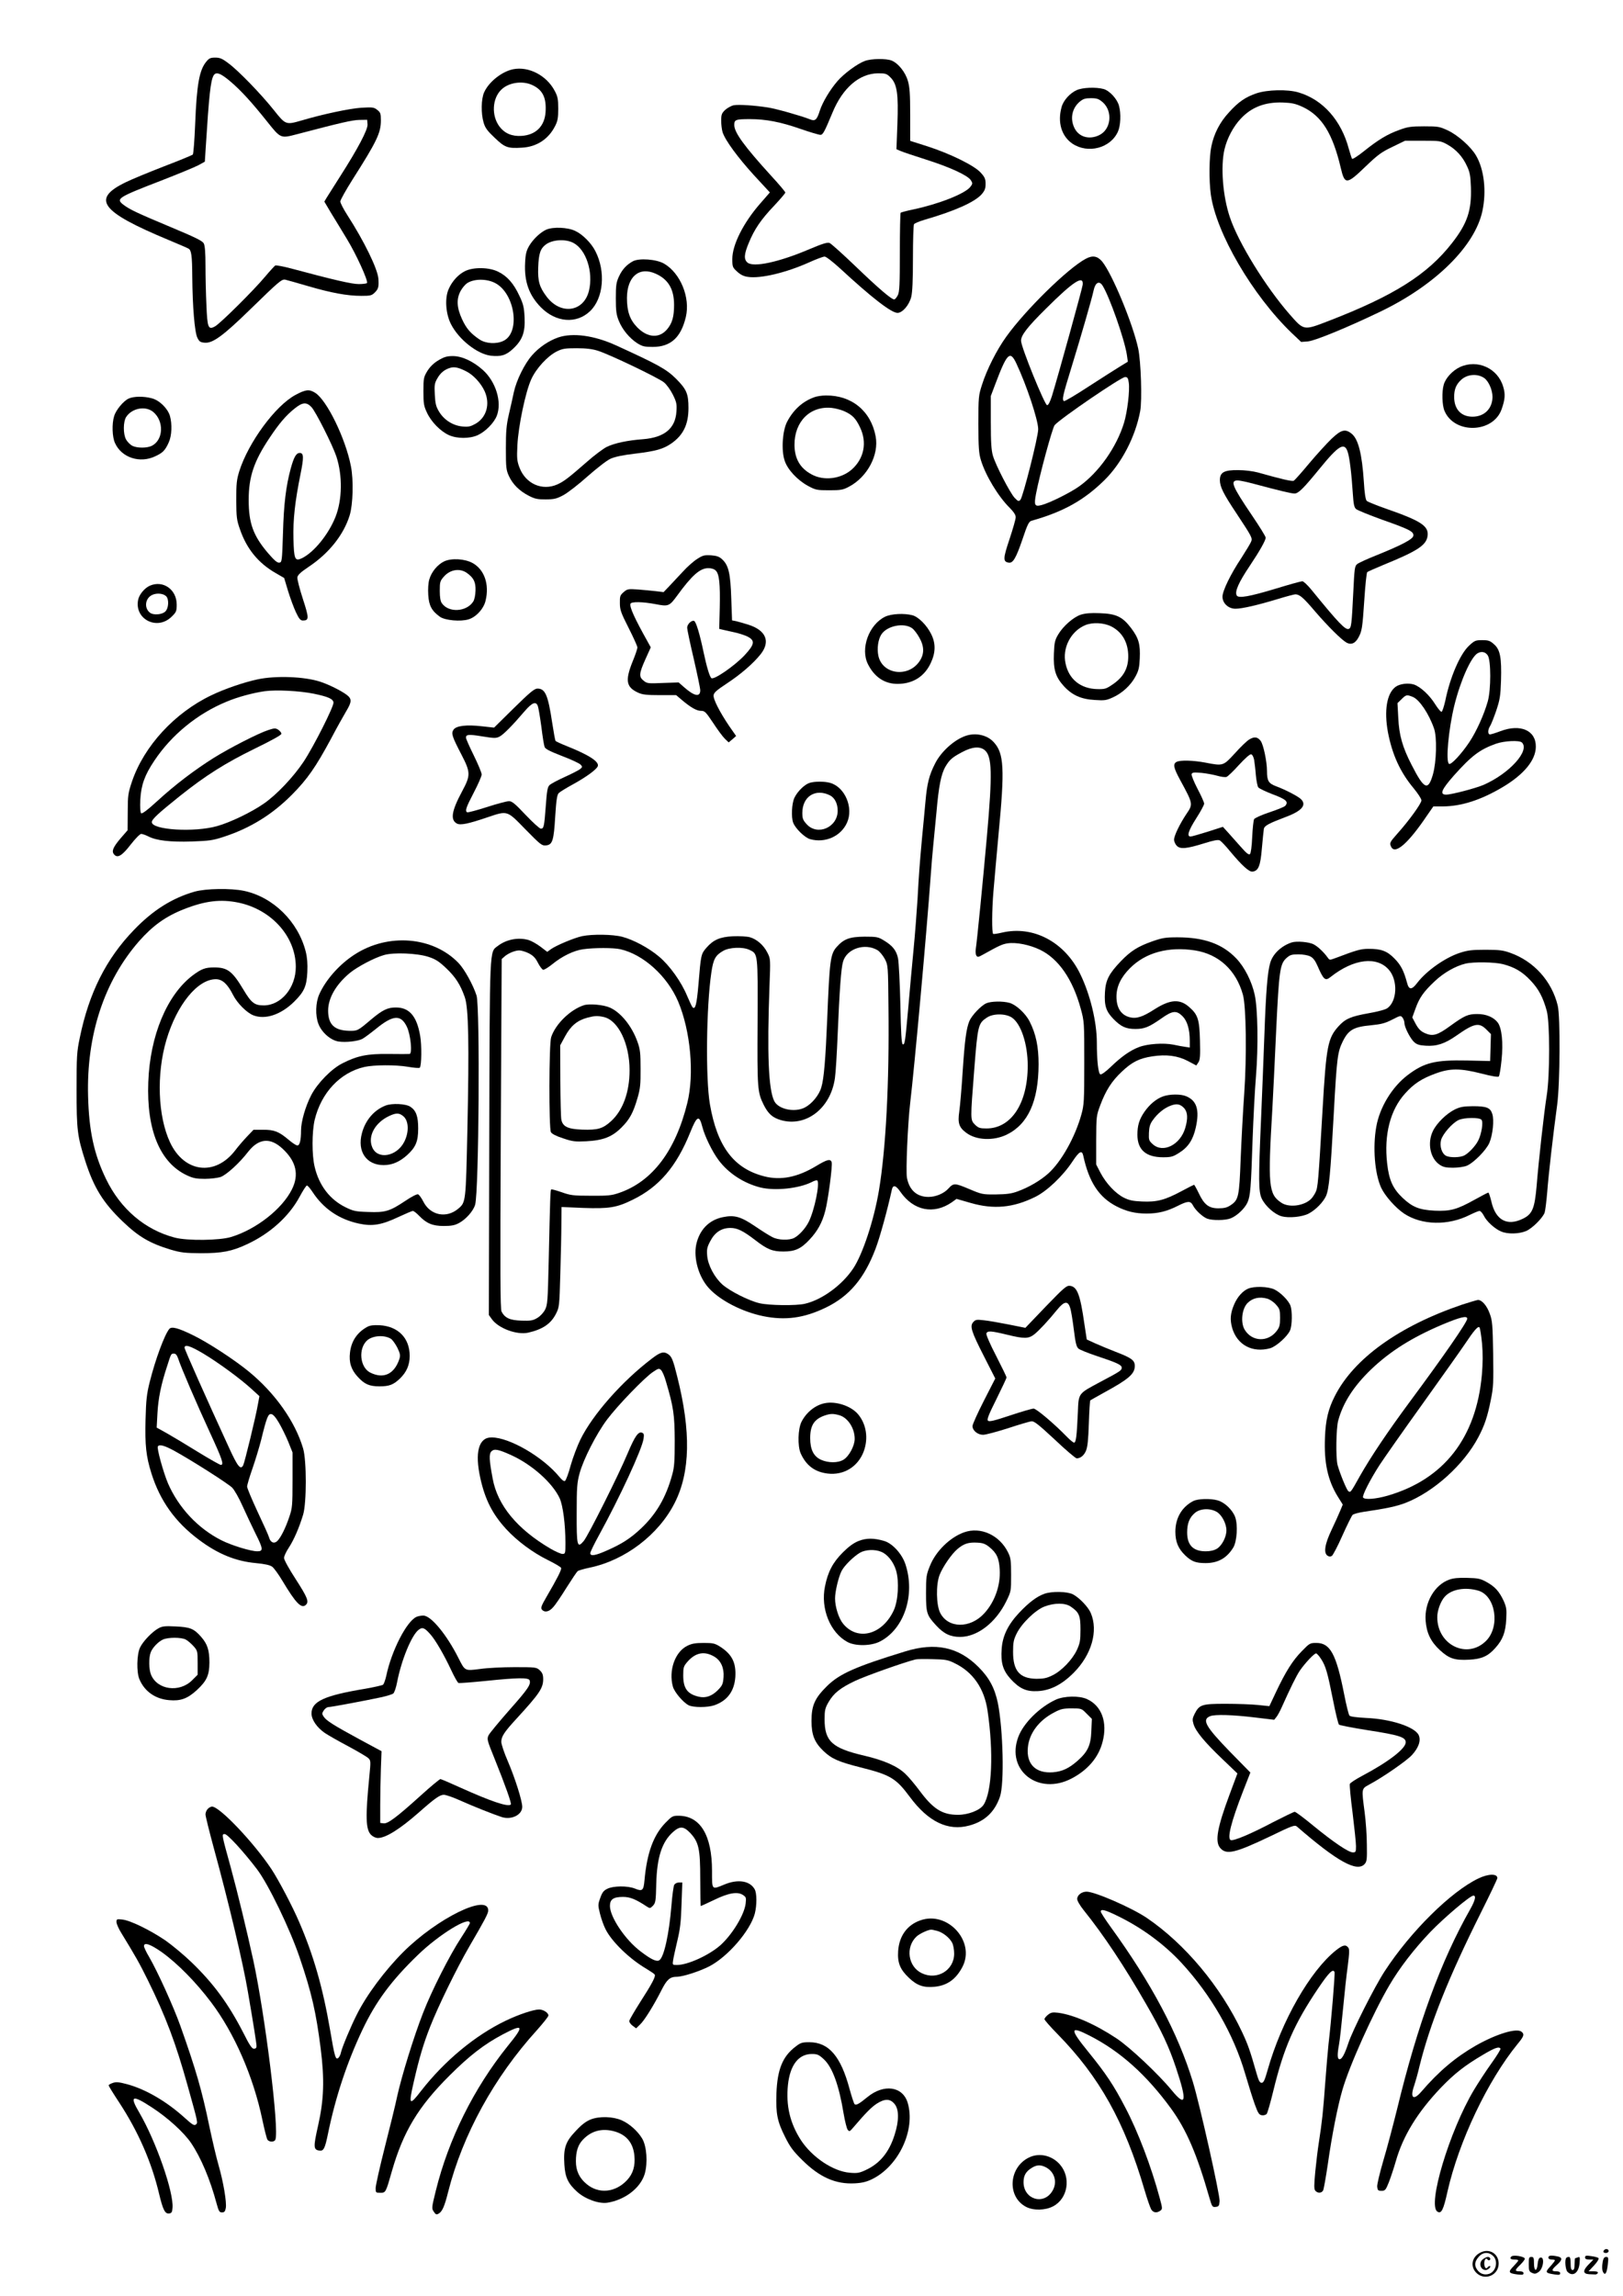<?xml version="1.0" standalone="no"?>
<!DOCTYPE svg PUBLIC "-//W3C//DTD SVG 20010904//EN"
 "http://www.w3.org/TR/2001/REC-SVG-20010904/DTD/svg10.dtd">
<svg version="1.0" xmlns="http://www.w3.org/2000/svg"
 width="1240pt" height="1754pt" viewBox="0 0 1240 1754"
 preserveAspectRatio="xMidYMid meet">

<g transform="translate(0,1754) scale(0.1,-0.1)"
fill="#000000" stroke="none">
<path d="M1577 17070 c-54 -64 -74 -174 -86 -479 -5 -123 -13 -227 -18 -232
-4 -4 -103 -45 -218 -89 -116 -45 -247 -99 -292 -121 -268 -129 -197 -225 327
-443 74 -31 142 -60 150 -65 22 -12 28 -51 29 -216 2 -227 18 -423 39 -465 15
-30 22 -35 58 -38 60 -4 139 53 344 253 226 220 243 235 272 228 13 -3 91 -25
173 -49 178 -52 299 -74 405 -74 70 0 80 2 104 26 27 27 31 43 27 104 -5 75
-109 288 -238 488 -29 45 -53 92 -53 103 0 11 42 86 93 167 186 292 217 357
217 452 0 52 -3 61 -27 80 -26 21 -36 22 -123 17 -89 -6 -289 -48 -455 -97
-121 -35 -123 -34 -212 78 -98 123 -271 302 -347 358 -47 36 -66 44 -101 44
-36 0 -48 -5 -68 -30z m184 -153 c81 -69 163 -159 281 -307 102 -128 102 -128
224 -96 335 88 425 109 479 110 l60 1 3 -35 c3 -40 -74 -186 -211 -400 -44
-69 -89 -140 -100 -158 l-19 -32 49 -83 c28 -45 83 -136 123 -202 71 -116 164
-320 154 -337 -3 -4 -31 -8 -63 -8 -53 0 -188 31 -516 119 -60 16 -115 26
-122 23 -6 -4 -42 -43 -79 -87 -85 -102 -340 -355 -381 -378 -52 -29 -59 -12
-66 164 -4 84 -7 218 -7 298 0 97 -4 154 -13 171 -10 20 -61 45 -252 125 -260
109 -313 134 -362 171 -60 46 -44 56 290 185 126 49 252 101 281 116 l51 28 7
110 c25 398 37 506 59 547 18 33 54 20 130 -45z"/>
<path d="M6607 17074 c-56 -20 -160 -97 -209 -154 -57 -66 -113 -160 -134
-224 -23 -73 -36 -84 -77 -67 -62 25 -259 81 -320 90 -103 16 -224 24 -261 17
-19 -4 -48 -20 -65 -35 -27 -26 -31 -36 -31 -84 0 -29 5 -69 11 -88 21 -63
117 -193 239 -327 l122 -132 -75 -86 c-128 -147 -212 -314 -212 -422 0 -60 2
-65 37 -97 25 -23 50 -36 82 -40 96 -15 292 32 466 110 55 25 109 45 120 45
12 0 63 -40 120 -92 240 -222 390 -338 437 -338 38 0 89 59 105 122 9 37 13
126 13 298 0 135 4 251 8 257 4 7 40 22 80 34 229 66 384 135 437 195 24 28
30 44 30 79 0 38 -6 52 -37 86 -48 54 -233 145 -407 201 l-132 42 0 200 c0
161 -4 212 -18 259 -19 66 -73 133 -123 154 -41 17 -157 16 -206 -3z m197
-126 c50 -50 61 -126 52 -360 l-7 -188 33 -14 c18 -8 105 -37 193 -65 183 -58
317 -120 342 -157 15 -24 15 -27 -3 -51 -39 -52 -242 -132 -437 -173 -49 -10
-92 -22 -96 -25 -3 -4 -6 -140 -6 -303 0 -244 -3 -302 -15 -326 -8 -16 -20
-31 -26 -33 -17 -6 -118 80 -302 257 -95 91 -182 169 -194 174 -18 6 -53 -5
-153 -47 -234 -100 -430 -142 -475 -102 -28 25 -25 64 11 150 43 105 94 179
193 283 47 50 86 96 86 101 0 6 -48 63 -108 128 -206 226 -282 331 -282 388 0
41 10 45 120 45 121 0 232 -21 387 -75 72 -25 140 -45 151 -45 19 0 30 20 92
169 78 190 206 300 349 301 58 0 66 -3 95 -32z"/>
<path d="M3920 17011 c-86 -18 -185 -96 -221 -176 -23 -50 -25 -162 -4 -232
12 -41 29 -63 85 -116 77 -74 99 -82 208 -75 113 6 204 66 254 167 19 37 23
62 23 131 0 72 -4 93 -27 136 -62 118 -199 189 -318 165z m145 -120 c82 -37
111 -98 103 -210 -8 -106 -75 -172 -183 -179 -73 -5 -129 19 -168 70 -64 84
-57 218 15 285 56 53 159 68 233 34z"/>
<path d="M8225 16851 c-51 -23 -101 -79 -114 -128 -33 -117 -1 -223 82 -280
119 -80 291 -35 348 91 21 46 25 140 8 199 -14 52 -72 114 -117 127 -59 16
-162 12 -207 -9z m200 -92 c79 -70 64 -209 -28 -252 -75 -36 -153 -14 -187 53
-36 71 -21 152 39 203 27 22 42 27 86 27 46 0 59 -5 90 -31z"/>
<path d="M9599 16827 c-84 -29 -136 -64 -210 -146 -69 -74 -114 -162 -134
-259 -17 -80 -19 -260 -4 -368 41 -295 318 -769 618 -1058 l72 -68 52 4 c54 5
303 107 552 227 421 202 724 501 781 770 32 151 13 318 -49 423 -39 67 -138
155 -214 191 -64 30 -74 32 -183 32 -100 0 -125 -4 -188 -27 -92 -33 -161 -75
-269 -161 -47 -38 -89 -65 -93 -60 -3 4 -14 37 -24 73 -58 221 -199 379 -385
434 -84 25 -239 21 -322 -7z m354 -104 c146 -69 229 -203 291 -467 30 -128 45
-127 187 10 96 92 123 112 207 152 l97 47 135 0 c131 0 137 -1 188 -29 66 -37
117 -92 150 -165 22 -46 27 -74 30 -161 6 -177 -27 -276 -143 -425 -188 -242
-445 -404 -945 -597 -192 -74 -187 -74 -297 51 -182 208 -393 549 -457 743
-54 160 -71 386 -41 516 20 86 68 176 126 237 82 87 184 126 319 122 71 -3 96
-8 153 -34z"/>
<path d="M4174 15786 c-45 -20 -101 -73 -131 -124 -21 -36 -28 -62 -31 -127
-8 -144 29 -249 120 -342 115 -117 273 -129 376 -30 103 98 121 302 41 458
-31 62 -98 129 -154 155 -58 28 -169 32 -221 10z m206 -101 c98 -51 154 -222
120 -365 -39 -163 -215 -189 -323 -47 -56 74 -69 119 -65 225 4 105 16 143 59
175 51 37 149 43 209 12z"/>
<path d="M8295 15563 c-136 -72 -462 -392 -607 -595 -73 -101 -149 -252 -185
-366 -27 -84 -28 -94 -28 -302 0 -178 4 -225 19 -274 36 -119 133 -279 221
-366 29 -29 45 -53 45 -70 1 -14 -21 -89 -47 -168 -50 -149 -51 -173 -6 -180
32 -5 55 33 104 176 39 117 50 138 70 144 245 69 401 157 557 310 131 129 236
330 273 526 16 84 6 382 -15 480 -42 193 -200 573 -276 665 -36 42 -73 48
-125 20z m-23 -198 c-3 -28 -189 -701 -235 -850 -15 -46 -27 -70 -37 -70 -18
0 -199 444 -199 492 -1 41 48 105 193 248 206 205 286 257 278 180z m152 -7
c53 -85 165 -403 185 -525 l8 -56 -59 -36 c-33 -20 -141 -89 -240 -153 -99
-65 -184 -115 -189 -112 -17 10 -9 43 55 251 70 227 160 538 171 593 13 62 43
79 69 38z m-659 -594 c79 -168 167 -433 167 -503 0 -59 -117 -520 -136 -539
-13 -14 -18 -12 -44 15 -36 39 -145 250 -166 322 -12 42 -16 101 -16 255 l0
201 34 90 c90 239 113 261 161 159z m859 -147 c9 -58 -11 -224 -36 -306 -57
-187 -193 -380 -344 -487 -66 -47 -224 -126 -286 -142 -53 -14 -59 -2 -43 84
28 148 126 508 143 527 49 54 508 367 538 367 18 0 23 -8 28 -43z"/>
<path d="M4835 15544 c-49 -27 -82 -63 -107 -118 -20 -44 -23 -67 -23 -166 0
-95 4 -125 23 -171 27 -67 81 -132 141 -171 39 -24 55 -28 118 -28 137 0 216
72 253 229 35 148 -41 334 -166 407 -58 34 -191 44 -239 18z m175 -95 c96 -43
140 -118 140 -238 0 -90 -14 -139 -52 -185 -60 -73 -151 -67 -230 14 -56 58
-78 121 -78 224 1 164 94 242 220 185z"/>
<path d="M3553 15469 c-51 -25 -99 -77 -125 -137 -31 -68 -23 -188 17 -267 59
-117 200 -229 304 -242 78 -9 118 3 171 53 72 67 93 126 88 238 -4 78 -9 102
-40 167 -43 93 -93 150 -161 183 -68 35 -190 37 -254 5z m228 -90 c153 -77
198 -380 65 -443 -54 -26 -134 -21 -181 10 -69 46 -102 84 -135 156 -41 89
-44 155 -10 217 13 23 35 49 49 58 53 34 146 35 212 2z"/>
<path d="M4264 14962 c-72 -25 -147 -76 -199 -136 -57 -64 -119 -190 -139
-281 -8 -38 -25 -115 -38 -170 -19 -82 -23 -129 -23 -260 0 -146 2 -165 23
-211 29 -63 80 -114 152 -151 46 -24 67 -28 130 -28 65 1 83 5 135 33 33 18
116 82 185 144 72 63 146 121 175 134 34 15 94 28 190 39 155 19 210 34 272
76 93 64 133 146 133 272 0 109 -14 142 -94 223 -74 74 -140 110 -460 256
-167 76 -331 98 -442 60z m303 -101 c88 -27 465 -208 506 -242 20 -16 50 -58
68 -94 28 -57 31 -72 27 -129 -8 -129 -92 -198 -255 -211 -121 -9 -218 -30
-278 -59 -27 -14 -96 -65 -152 -115 -141 -123 -174 -148 -224 -171 -116 -52
-243 4 -290 128 -19 50 -21 70 -16 172 7 143 62 408 106 503 37 82 123 176
194 212 44 22 64 25 153 25 72 0 120 -6 161 -19z"/>
<path d="M3350 14788 c-37 -22 -64 -49 -85 -82 -28 -47 -30 -55 -30 -155 0
-94 3 -112 27 -163 32 -70 103 -142 166 -171 63 -29 160 -29 222 -1 59 27 125
94 146 149 40 105 -8 260 -107 349 -74 66 -159 106 -229 106 -45 0 -66 -6
-110 -32z m211 -84 c55 -27 114 -91 142 -153 43 -96 15 -198 -68 -247 -39 -22
-55 -26 -100 -22 -72 6 -140 48 -179 111 -25 41 -30 61 -34 132 -4 73 -2 88
19 124 24 43 55 68 98 81 33 10 64 3 122 -26z"/>
<path d="M11154 14736 c-57 -27 -110 -84 -124 -136 -15 -53 -12 -156 6 -198
75 -180 373 -172 437 13 26 74 29 114 12 170 -41 142 -197 213 -331 151z m183
-82 c35 -22 66 -92 66 -146 -1 -91 -64 -152 -155 -151 -86 1 -138 58 -138 151
0 58 15 95 53 130 45 43 122 50 174 16z"/>
<path d="M2257 14523 c-153 -82 -359 -362 -429 -583 -20 -65 -23 -95 -23 -220
1 -132 3 -152 29 -225 51 -148 140 -257 273 -333 l64 -37 30 -100 c17 -55 44
-128 60 -162 24 -51 35 -63 53 -63 48 0 48 18 0 165 -25 77 -44 151 -42 164 2
19 25 40 89 83 154 103 266 245 311 393 25 82 30 268 9 374 -41 212 -185 507
-274 561 -45 28 -72 25 -150 -17z m123 -93 c33 -36 160 -288 190 -377 48 -147
45 -331 -7 -462 -53 -133 -164 -270 -256 -315 -54 -26 -61 -8 -65 148 -4 145
12 287 54 494 26 129 25 162 -6 162 -27 0 -45 -32 -69 -120 -36 -133 -53 -270
-59 -495 -7 -213 -8 -220 -28 -223 -16 -2 -38 17 -88 75 -111 131 -146 226
-146 404 0 177 40 296 160 475 73 110 127 173 193 225 59 47 89 49 127 9z"/>
<path d="M6219 14505 c-89 -33 -158 -96 -206 -188 -35 -69 -45 -217 -18 -296
22 -68 97 -148 177 -192 60 -32 68 -34 163 -34 89 0 106 3 151 27 141 74 231
244 204 385 -36 193 -183 314 -380 312 -30 0 -71 -6 -91 -14z m231 -106 c62
-28 88 -54 121 -124 55 -115 31 -238 -64 -322 -83 -72 -213 -88 -306 -37 -88
47 -130 120 -131 225 -1 179 120 300 285 283 28 -3 70 -14 95 -25z"/>
<path d="M984 14496 c-40 -18 -98 -87 -112 -135 -18 -58 -15 -160 7 -206 50
-111 189 -156 306 -101 59 27 77 46 104 106 24 52 27 141 9 204 -18 58 -82
120 -140 134 -61 16 -135 15 -174 -2z m187 -103 c83 -70 78 -212 -10 -258 -38
-19 -113 -19 -151 0 -16 9 -37 30 -47 48 -23 42 -22 137 1 172 45 68 148 87
207 38z"/>
<path d="M10173 14188 c-36 -35 -113 -119 -171 -188 -57 -69 -110 -128 -117
-132 -12 -7 -87 10 -275 63 -38 10 -100 18 -151 18 -106 1 -139 -17 -139 -77
1 -51 25 -101 127 -254 117 -177 123 -188 112 -215 -5 -13 -38 -68 -74 -124
-84 -126 -145 -253 -145 -297 0 -50 45 -92 99 -92 50 0 168 27 323 74 65 20
126 36 135 36 33 -1 60 -24 150 -130 98 -114 204 -219 241 -239 35 -19 65 -6
89 36 29 52 32 73 47 297 7 108 17 201 22 206 5 4 61 29 124 55 262 107 327
150 337 221 10 76 -50 115 -317 208 -74 26 -141 53 -148 60 -9 9 -17 59 -22
146 -14 212 -42 323 -91 365 -50 42 -81 34 -156 -37z m124 -101 c14 -42 29
-165 39 -320 5 -77 10 -102 24 -115 11 -10 101 -46 200 -82 210 -74 243 -91
238 -123 -4 -26 -87 -70 -280 -148 -71 -28 -138 -59 -149 -68 -19 -15 -21 -34
-30 -221 -12 -244 -15 -266 -34 -274 -26 -10 -77 43 -284 297 -30 37 -62 67
-71 67 -9 0 -100 -25 -201 -56 -202 -61 -286 -76 -300 -53 -17 29 13 98 101
229 73 109 120 192 120 213 0 9 -47 85 -104 169 -153 226 -170 268 -109 268
15 0 71 -12 123 -26 195 -52 286 -74 310 -74 30 0 68 38 193 191 145 178 189
204 214 126z"/>
<path d="M5326 13270 c-27 -17 -77 -61 -110 -98 -34 -36 -80 -86 -104 -111
l-42 -44 -58 7 c-31 4 -93 9 -137 13 -76 5 -83 4 -110 -20 -27 -23 -30 -31
-29 -84 0 -51 8 -74 67 -190 37 -73 67 -140 67 -149 0 -9 -16 -58 -37 -108
-58 -145 -49 -195 42 -237 32 -15 65 -19 166 -19 l125 0 40 -34 c69 -59 116
-86 149 -86 30 0 37 -8 94 -93 34 -52 74 -106 90 -121 l28 -27 29 24 28 25
-51 73 c-72 106 -125 208 -121 238 2 20 24 39 98 88 110 72 205 155 261 225
77 97 42 183 -93 226 -35 11 -77 23 -94 27 l-31 6 -6 167 c-6 189 -20 252 -67
297 -24 23 -41 29 -87 33 -51 3 -64 0 -107 -28z m143 -89 c26 -26 34 -98 30
-285 l-4 -160 30 -7 c17 -4 55 -12 85 -19 30 -6 74 -20 98 -31 63 -31 59 -60
-19 -144 -76 -81 -235 -191 -254 -175 -14 12 -36 87 -60 200 -28 134 -57 232
-72 237 -19 7 -53 -25 -53 -52 0 -12 22 -118 50 -236 27 -118 50 -227 50 -242
0 -54 -45 -46 -124 24 l-41 36 -120 -4 c-112 -5 -122 -4 -147 17 -38 29 -36
55 13 164 l41 91 -22 40 c-103 184 -141 268 -133 293 6 17 92 16 192 -3 97
-19 105 -16 163 63 115 158 176 212 240 212 24 0 45 -7 57 -19z"/>
<path d="M3394 13252 c-51 -24 -98 -81 -114 -138 -8 -26 -11 -75 -8 -119 5
-82 27 -122 90 -167 39 -27 157 -38 218 -19 57 17 116 81 130 143 30 124 -9
237 -99 287 -60 33 -161 39 -217 13z m175 -90 c51 -37 66 -69 64 -133 -1 -36
-8 -70 -18 -85 -52 -79 -188 -86 -239 -12 -11 15 -16 45 -16 95 0 67 2 75 31
108 49 56 124 67 178 27z"/>
<path d="M1145 13066 c-41 -18 -83 -69 -90 -110 -28 -148 148 -235 257 -126
35 34 38 42 38 92 0 115 -104 188 -205 144z m125 -81 c22 -23 19 -91 -7 -116
-25 -25 -93 -30 -119 -8 -45 37 -34 111 20 135 35 16 84 11 106 -11z"/>
<path d="M8259 12845 c-57 -18 -137 -88 -175 -153 -24 -41 -29 -60 -32 -144
-5 -121 12 -178 74 -247 63 -70 132 -102 238 -108 75 -5 89 -3 139 20 71 32
136 92 172 159 24 44 30 68 33 138 5 109 -8 155 -66 232 -66 87 -114 110 -240
114 -67 3 -111 -1 -143 -11z m231 -90 c84 -43 130 -123 130 -229 0 -90 -35
-155 -113 -210 -55 -38 -63 -41 -123 -40 -128 3 -218 75 -243 196 -26 117 39
245 149 292 56 24 142 20 200 -9z"/>
<path d="M6762 12829 c-124 -61 -190 -244 -131 -362 50 -100 129 -152 229
-151 115 1 203 56 251 159 38 80 39 151 3 222 -33 67 -96 130 -142 143 -64 17
-162 12 -210 -11z m207 -88 c13 -9 38 -41 54 -70 39 -68 40 -126 3 -181 -85
-128 -284 -103 -315 40 -12 56 -2 126 23 164 43 66 172 92 235 47z"/>
<path d="M11224 12608 c-68 -63 -145 -239 -182 -422 -10 -43 -22 -81 -28 -83
-6 -2 -27 23 -48 56 -43 70 -113 135 -163 152 -44 14 -109 6 -141 -18 -67 -50
-88 -182 -58 -346 33 -172 94 -306 197 -429 32 -39 59 -80 59 -92 0 -23 -95
-155 -184 -254 -59 -67 -62 -72 -46 -103 31 -57 130 30 271 239 l50 72 72 0
c142 1 290 48 457 147 163 97 253 206 254 308 2 125 -116 178 -270 120 -36
-14 -73 -25 -80 -25 -18 0 -18 35 0 63 8 12 29 65 47 117 28 84 33 111 37 231
5 175 -6 237 -54 278 -30 27 -43 31 -90 31 -50 0 -58 -3 -100 -42z m143 -75
c25 -38 25 -260 0 -350 -28 -100 -87 -231 -141 -312 -60 -90 -140 -176 -155
-166 -27 16 -4 264 40 445 47 190 127 370 178 400 30 17 60 11 78 -17z m-572
-317 c50 -21 122 -128 161 -240 24 -66 19 -255 -8 -351 -37 -129 -67 -116
-162 70 -71 137 -97 230 -103 362 l-6 112 31 30 c35 35 40 36 87 17z m833
-348 c62 -62 -95 -236 -292 -323 -60 -26 -246 -75 -287 -75 -52 0 -37 37 59
146 135 151 198 199 322 243 63 22 179 28 198 9z"/>
<path d="M1970 12351 c-108 -23 -253 -73 -355 -122 -281 -134 -514 -388 -606
-657 -30 -90 -33 -106 -33 -235 l-1 -139 -53 -61 c-58 -68 -71 -99 -51 -123
26 -32 61 -12 127 74 36 46 71 82 81 82 9 0 34 -9 54 -19 62 -32 166 -44 331
-39 135 5 161 8 246 36 202 66 370 170 520 321 119 120 182 211 299 428 44 84
97 178 116 210 44 73 44 95 3 126 -43 32 -140 80 -203 100 -120 39 -337 47
-475 18z m427 -110 c110 -23 147 -39 151 -67 4 -28 -150 -334 -228 -452 -77
-116 -207 -254 -305 -321 -93 -65 -255 -143 -355 -171 -174 -50 -500 -30 -500
30 0 22 49 67 215 200 197 157 348 252 573 362 127 62 202 103 202 113 0 8
-11 21 -23 30 -22 14 -29 14 -78 -2 -74 -24 -292 -135 -417 -213 -146 -92
-294 -204 -428 -327 -80 -73 -119 -102 -126 -95 -6 6 -9 46 -6 104 6 110 33
187 107 297 131 197 330 360 552 451 85 36 201 67 291 80 88 12 266 3 375 -19z"/>
<path d="M3926 12131 l-151 -149 -92 10 c-120 14 -198 4 -218 -26 -19 -28 -12
-51 62 -193 69 -134 69 -156 4 -277 -81 -151 -92 -219 -40 -247 27 -14 84 -3
231 47 158 53 149 56 293 -92 114 -116 125 -125 156 -122 50 5 60 35 71 222 8
125 14 165 27 178 9 9 59 40 111 68 98 54 178 112 187 137 13 34 -67 86 -235
153 -45 18 -85 36 -88 41 -3 5 -14 66 -25 137 -32 213 -53 262 -113 262 -23 0
-58 -29 -180 -149z m183 16 c5 -13 17 -84 27 -158 9 -74 20 -143 25 -155 5
-15 40 -33 133 -69 69 -26 133 -56 142 -66 15 -16 14 -19 -3 -33 -10 -9 -63
-36 -118 -61 -55 -25 -108 -53 -117 -63 -15 -14 -20 -46 -28 -157 -12 -160
-15 -175 -38 -175 -9 0 -61 47 -116 105 -80 85 -104 105 -127 105 -16 0 -92
-20 -169 -45 -78 -25 -146 -43 -151 -40 -17 11 -9 36 51 151 33 63 60 125 60
138 0 13 -27 78 -60 145 -33 67 -60 128 -60 136 0 25 20 27 124 10 92 -15 106
-15 132 -2 30 15 99 85 193 195 57 66 86 77 100 39z"/>
<path d="M7375 11918 c-87 -31 -185 -120 -230 -209 -46 -89 -62 -154 -74 -289
-6 -63 -17 -187 -26 -275 -20 -222 -24 -275 -35 -475 -6 -96 -19 -267 -30
-380 -11 -113 -29 -311 -40 -440 -24 -268 -27 -293 -43 -287 -9 3 -14 90 -18
303 -4 164 -12 324 -18 354 -13 61 -42 97 -111 138 -41 25 -54 27 -145 27
-114 -1 -158 -17 -213 -79 -48 -54 -54 -105 -72 -551 -13 -309 -25 -456 -45
-521 -17 -60 -73 -127 -126 -154 -77 -40 -201 -14 -233 48 -45 87 -56 365 -37
877 8 207 8 211 -15 256 -29 59 -82 105 -136 120 -24 6 -81 9 -128 7 -101 -5
-150 -27 -204 -89 -40 -47 -41 -51 -60 -282 -13 -151 -24 -193 -45 -171 -5 5
-23 44 -41 86 -44 107 -133 232 -214 300 -79 67 -197 130 -282 152 -72 19
-229 21 -306 5 -61 -13 -197 -70 -238 -99 l-29 -21 -51 39 c-29 22 -69 44 -90
51 -79 23 -170 6 -237 -45 -64 -49 -61 14 -65 -1474 l-3 -1345 23 -32 c50 -70
191 -122 277 -103 110 25 173 67 212 143 26 51 27 57 34 307 4 140 8 312 8
382 l1 128 164 -7 c200 -7 258 2 381 63 201 98 333 253 438 513 52 129 69 137
93 43 19 -73 76 -190 125 -255 75 -100 192 -176 319 -208 112 -27 293 -8 391
41 20 11 39 16 43 13 21 -22 -21 -227 -65 -316 -25 -50 -73 -103 -111 -123
-39 -20 -122 -18 -167 6 -21 10 -81 48 -134 84 -108 73 -156 87 -246 68 -106
-22 -178 -98 -202 -210 -21 -105 19 -246 96 -331 85 -94 255 -182 417 -215
167 -34 310 -15 476 65 181 87 296 224 382 452 33 87 91 298 124 450 9 39 31
33 65 -17 100 -144 254 -176 393 -80 l36 26 108 -31 c176 -51 325 -37 493 46
90 44 212 160 285 271 51 77 72 89 82 45 44 -204 121 -320 256 -389 75 -38
141 -54 228 -54 89 0 156 17 239 59 76 38 96 39 115 4 19 -38 75 -89 109 -102
40 -15 141 -14 181 3 49 20 107 76 127 121 22 49 27 112 39 482 6 160 17 378
26 485 18 221 14 511 -10 620 -23 103 -77 210 -141 277 -106 111 -246 161
-449 161 -91 0 -116 -4 -193 -31 -110 -39 -164 -73 -240 -152 -90 -94 -116
-144 -121 -236 -6 -104 8 -146 65 -205 58 -59 95 -76 168 -76 68 0 103 14 196
79 87 62 117 65 164 18 36 -36 55 -101 55 -189 l0 -50 -32 5 c-18 2 -60 10
-93 17 -75 15 -196 7 -262 -18 -67 -25 -134 -72 -215 -150 -39 -38 -73 -62
-81 -59 -16 6 -27 108 -27 242 0 160 -51 369 -127 525 -119 245 -359 372 -598
316 -33 -8 -63 -12 -67 -10 -11 7 -10 183 2 324 5 63 23 260 39 438 48 499 42
617 -36 702 -50 56 -140 76 -218 48z m147 -107 c58 -46 61 -177 18 -662 -30
-336 -75 -794 -85 -859 -3 -19 -1 -42 5 -50 8 -13 15 -12 52 9 120 67 146 79
186 85 66 10 169 -11 248 -49 142 -69 250 -226 311 -450 27 -99 27 -103 27
-415 0 -292 -2 -321 -22 -393 -48 -174 -154 -362 -253 -451 -60 -54 -151 -107
-235 -137 -45 -17 -84 -22 -164 -23 -102 -1 -108 0 -207 42 -109 46 -118 46
-158 2 -34 -37 -95 -63 -151 -63 -89 0 -147 52 -165 147 -9 52 6 409 25 571
34 286 127 1319 156 1725 6 85 15 193 20 240 5 47 16 163 25 258 17 196 35
289 69 347 31 52 50 69 127 110 75 40 133 46 171 16z m-818 -1529 c17 -10 41
-40 56 -67 25 -49 25 -49 28 -370 7 -577 -20 -1084 -73 -1400 -38 -226 -124
-486 -196 -594 -85 -128 -239 -240 -369 -270 -67 -16 -275 -13 -347 4 -82 19
-226 92 -284 143 -60 54 -110 147 -116 220 -4 49 -1 65 24 112 35 67 86 100
153 100 53 0 96 -21 189 -92 93 -72 132 -88 216 -88 90 0 135 21 201 92 60 64
96 129 119 218 22 83 57 349 49 372 -9 28 -34 22 -120 -30 -142 -85 -268 -110
-394 -78 -233 59 -360 227 -416 550 -34 195 -28 747 11 1008 15 102 31 131 91
165 47 27 149 31 198 8 68 -32 66 -20 64 -552 -3 -511 -1 -536 47 -633 35 -69
67 -97 130 -116 193 -56 382 90 414 321 6 39 15 189 21 335 14 333 26 504 41
554 28 99 166 145 263 88z m-1964 7 c176 -40 358 -205 441 -399 95 -225 125
-554 70 -776 -90 -365 -267 -599 -520 -686 -58 -20 -84 -23 -216 -22 -136 0
-157 3 -224 27 -41 14 -77 24 -80 21 -6 -6 -8 -59 -19 -554 -7 -301 -9 -328
-28 -365 -12 -23 -37 -50 -60 -63 -33 -20 -51 -22 -121 -20 -88 3 -125 20
-151 69 -10 19 -11 290 -6 1359 l7 1334 21 19 c30 26 81 47 114 47 15 0 48
-10 72 -22 34 -18 51 -35 70 -73 14 -27 32 -51 40 -53 8 -1 39 18 69 42 74 61
164 105 236 115 85 12 232 12 285 0z m4390 -9 c182 -29 314 -151 366 -338 25
-89 30 -472 10 -757 -9 -126 -21 -349 -27 -495 -11 -294 -16 -316 -78 -357
-25 -17 -48 -23 -92 -23 -73 0 -109 27 -151 117 -17 35 -33 63 -35 63 -2 0
-46 -22 -96 -49 -127 -68 -188 -84 -301 -79 -73 3 -101 10 -141 30 -64 33
-134 108 -177 189 l-33 64 0 185 c1 181 1 187 31 267 42 113 88 185 165 257
78 74 134 102 234 117 107 16 193 5 271 -36 l64 -34 16 24 c13 20 15 50 12
167 -4 161 -16 198 -83 256 -71 63 -145 58 -263 -17 -93 -60 -140 -75 -193
-61 -65 18 -99 72 -99 157 0 77 34 148 103 217 119 120 294 167 497 136z"/>
<path d="M7535 9876 c-40 -18 -111 -93 -129 -136 -23 -57 -35 -142 -51 -385
-8 -126 -20 -264 -26 -306 -13 -88 -2 -121 53 -162 77 -58 209 -63 310 -14
163 80 242 255 243 537 0 135 -20 232 -69 328 -31 61 -103 127 -152 141 -53
15 -143 13 -179 -3z m196 -109 c70 -47 121 -203 121 -367 0 -288 -126 -480
-315 -480 -51 0 -62 4 -88 29 -36 37 -36 33 -5 428 26 332 30 346 96 390 47
32 143 32 191 0z"/>
<path d="M4460 9861 c-104 -34 -217 -145 -249 -244 -17 -50 -18 -695 -2 -725
7 -13 39 -30 92 -47 73 -25 92 -27 178 -23 131 7 199 34 271 107 62 62 89 113
122 228 19 65 23 102 22 218 0 119 -3 150 -23 205 -42 120 -127 226 -211 263
-48 22 -159 32 -200 18z m154 -90 c110 -26 196 -203 196 -407 0 -167 -51 -307
-143 -390 -62 -56 -101 -67 -219 -63 -109 4 -148 23 -159 75 -4 16 -7 151 -8
299 l-1 270 38 70 c43 79 92 120 169 141 58 15 77 16 127 5z"/>
<path d="M8886 9165 c-51 -18 -103 -61 -143 -119 -39 -57 -53 -103 -53 -174 0
-115 65 -172 196 -172 62 0 76 4 123 34 69 43 106 99 127 193 30 134 8 205
-73 239 -41 18 -127 17 -177 -1z m162 -91 c26 -30 29 -78 7 -152 -38 -127
-169 -193 -247 -123 -30 27 -32 33 -30 87 2 46 8 68 30 98 35 50 89 94 138
111 47 17 72 11 102 -21z"/>
<path d="M9544 11891 c-17 -10 -66 -57 -109 -105 -90 -98 -89 -98 -228 -71
-91 17 -190 20 -218 5 -29 -16 -23 -45 28 -139 99 -182 99 -183 48 -258 -51
-76 -95 -167 -95 -197 0 -14 10 -36 21 -47 27 -27 74 -23 212 20 73 23 104 28
117 21 10 -6 46 -43 78 -83 92 -110 146 -159 172 -155 45 6 60 44 71 178 6 69
13 135 15 148 5 25 37 42 169 92 123 46 161 92 113 137 -26 23 -118 71 -191
98 -55 21 -67 41 -67 115 0 72 -27 201 -48 230 -24 32 -49 35 -88 11z m38
-156 c3 -22 10 -74 13 -117 4 -42 12 -83 18 -92 7 -9 57 -33 112 -54 101 -38
121 -56 95 -87 -6 -8 -61 -30 -121 -50 -63 -21 -113 -44 -118 -53 -4 -10 -11
-70 -14 -136 -3 -71 -10 -123 -17 -130 -9 -8 -26 5 -69 54 -31 35 -75 84 -97
109 l-41 45 -115 -37 c-64 -20 -123 -37 -132 -37 -31 0 -16 46 44 140 33 51
60 102 60 111 0 10 -23 61 -51 114 -28 54 -48 104 -45 112 5 13 18 14 77 9 38
-4 92 -14 120 -22 27 -8 58 -12 69 -9 10 3 53 44 95 91 47 51 84 84 94 82 9
-2 18 -19 23 -43z"/>
<path d="M6186 11560 c-39 -12 -94 -66 -117 -115 -20 -44 -25 -147 -9 -189 16
-44 89 -115 129 -126 115 -32 235 21 282 125 52 114 -15 273 -129 305 -44 12
-115 12 -156 0z m156 -96 c36 -19 58 -63 58 -117 0 -127 -154 -194 -237 -103
-28 31 -33 43 -33 86 0 127 101 190 212 134z"/>
<path d="M1487 10729 c-171 -49 -319 -142 -463 -292 -213 -220 -345 -483 -415
-827 -22 -105 -24 -139 -24 -395 0 -307 6 -355 67 -545 65 -202 136 -318 287
-462 121 -116 207 -166 366 -214 79 -23 108 -26 230 -27 161 0 236 14 351 68
176 81 323 213 404 365 25 46 49 84 55 84 5 1 24 -21 42 -48 84 -129 203 -210
356 -243 103 -22 173 -10 302 51 54 25 103 46 109 46 7 0 28 -16 47 -36 57
-59 103 -79 189 -79 58 0 84 5 116 22 53 28 110 92 124 140 29 99 38 1509 11
1598 -26 81 -92 201 -137 248 -194 203 -538 232 -794 66 -117 -75 -222 -194
-271 -305 -28 -63 -31 -162 -6 -226 25 -65 94 -125 154 -134 56 -8 146 2 181
20 15 8 61 42 102 75 133 109 192 113 238 19 29 -59 44 -207 21 -209 -8 -1
-79 -1 -159 0 -163 2 -239 -13 -353 -71 -83 -41 -191 -151 -239 -243 -44 -85
-78 -202 -78 -271 0 -74 -10 -114 -28 -114 -9 0 -38 19 -65 42 -77 65 -111 78
-196 78 l-74 0 -46 -48 c-25 -26 -69 -76 -96 -112 -153 -197 -388 -167 -496
64 -93 199 -105 520 -28 781 80 271 240 467 380 465 48 -1 87 -36 129 -119 32
-64 105 -137 156 -157 91 -35 210 5 310 103 78 77 97 119 102 228 3 63 -1 111
-12 155 -58 230 -249 418 -472 465 -101 21 -292 18 -377 -6z m335 -84 c253
-53 438 -260 438 -491 0 -159 -112 -294 -245 -294 -70 0 -94 18 -155 120 -85
142 -122 170 -224 170 -68 0 -97 -11 -164 -61 -196 -149 -326 -459 -339 -815
-14 -367 90 -616 295 -712 47 -22 71 -27 137 -27 44 0 98 7 120 14 45 16 145
107 211 193 80 102 168 111 261 25 106 -97 130 -200 73 -313 -75 -150 -273
-305 -464 -363 -88 -27 -333 -30 -430 -5 -227 59 -415 218 -526 448 -91 188
-130 364 -137 631 -13 468 123 881 390 1186 103 117 203 189 340 243 164 65
282 79 419 51z m1451 -414 c55 -18 80 -34 135 -86 71 -67 109 -125 143 -222
29 -81 34 -356 20 -1011 -12 -557 -12 -556 -70 -605 -90 -76 -213 -51 -266 53
-14 28 -32 53 -41 57 -8 3 -50 -18 -97 -50 -120 -80 -154 -90 -284 -85 -98 3
-114 7 -175 37 -119 59 -201 167 -234 308 -22 90 -21 267 0 358 50 208 195
363 381 405 73 16 238 17 332 1 46 -8 86 -11 90 -7 14 13 16 173 3 244 -25
148 -82 216 -184 216 -64 1 -104 -19 -191 -92 -104 -88 -103 -87 -170 -86
-111 3 -158 49 -158 154 0 96 60 200 166 288 59 48 187 116 262 137 74 21 251
14 338 -14z"/>
<path d="M2946 9095 c-88 -34 -155 -112 -181 -212 -37 -139 34 -243 166 -243
65 0 122 25 179 76 66 60 85 104 85 204 0 93 -16 137 -60 166 -35 23 -140 28
-189 9z m137 -83 c40 -35 43 -120 6 -193 -57 -114 -205 -140 -245 -43 -36 85
21 189 131 240 52 24 76 24 108 -4z"/>
<path d="M9869 10341 c-79 -26 -144 -87 -164 -155 -21 -69 -33 -218 -45 -556
-6 -162 -17 -446 -25 -630 -21 -474 -20 -563 5 -616 28 -58 98 -120 152 -135
56 -15 156 -5 205 20 53 27 112 87 134 135 23 53 34 167 59 626 24 435 29 474
70 557 43 86 83 109 213 121 80 8 108 15 163 43 64 33 66 33 80 15 8 -11 14
-29 14 -40 0 -32 44 -118 74 -146 21 -19 40 -25 90 -28 83 -5 144 15 233 77
135 95 173 103 229 47 l35 -35 -3 -103 -3 -103 -175 4 c-246 5 -328 -15 -456
-112 -118 -90 -213 -245 -239 -394 -28 -157 -12 -357 37 -465 29 -63 110 -154
175 -198 136 -90 337 -94 503 -10 33 16 66 30 74 30 8 0 22 -16 32 -35 20 -43
84 -102 133 -122 50 -22 139 -19 192 4 48 22 123 97 140 139 5 15 14 86 20
158 10 133 45 439 76 666 22 164 25 676 4 760 -46 187 -182 337 -361 401 -55
20 -85 24 -190 24 -105 0 -137 -4 -198 -24 -112 -37 -253 -136 -325 -230 -41
-54 -63 -54 -77 2 -24 89 -46 134 -95 184 -57 59 -104 76 -201 75 -58 0 -91
-10 -247 -69 -48 -18 -49 -18 -63 2 -30 42 -77 86 -107 101 -35 19 -131 27
-168 15z m142 -107 c22 -11 38 -33 55 -72 47 -108 59 -118 101 -84 176 139
355 160 446 52 68 -81 61 -238 -13 -291 -14 -11 -75 -27 -144 -39 -135 -24
-177 -42 -229 -99 -82 -91 -94 -149 -122 -631 -33 -566 -36 -602 -55 -640 -10
-19 -26 -43 -37 -52 -56 -51 -167 -64 -224 -25 -97 65 -103 129 -68 717 5 96
19 364 29 595 22 462 29 512 79 557 27 24 40 28 92 28 35 0 73 -7 90 -16z
m1472 -59 c88 -23 147 -57 210 -124 62 -65 95 -127 124 -231 25 -90 25 -494 0
-650 -20 -125 -62 -501 -77 -690 -15 -170 -32 -214 -104 -249 -121 -60 -210
-12 -242 132 -9 37 -19 67 -23 67 -4 0 -52 -25 -106 -55 -135 -75 -184 -88
-304 -83 -117 6 -170 27 -245 98 -74 70 -104 136 -118 263 -25 220 24 410 138
535 66 74 128 114 233 152 111 41 189 40 351 -1 77 -20 125 -28 131 -22 5 5
15 62 21 125 14 133 2 245 -29 287 -31 41 -90 66 -158 65 -69 0 -96 -12 -204
-90 -98 -72 -134 -82 -192 -57 -34 15 -50 31 -72 70 l-27 51 24 66 c30 85 63
131 147 210 68 65 160 117 235 135 63 15 224 12 287 -4z"/>
<path d="M11115 9065 c-63 -31 -138 -104 -167 -164 -45 -92 -21 -210 51 -258
27 -18 48 -23 103 -23 38 0 84 7 104 15 53 22 149 119 173 175 26 61 38 175
22 222 -15 47 -44 58 -149 58 -71 -1 -96 -5 -137 -25z m204 -79 c15 -18 0
-108 -25 -158 -21 -42 -71 -95 -106 -114 -32 -17 -111 -18 -140 -3 -33 18 -50
73 -38 121 13 46 84 128 133 152 42 20 160 22 176 2z"/>
<path d="M7990 7560 l-156 -163 -130 26 c-71 14 -156 29 -189 32 -53 6 -62 5
-79 -14 -28 -31 -15 -72 82 -262 l86 -169 -87 -170 c-48 -94 -87 -181 -87
-193 0 -35 40 -67 81 -67 20 0 105 23 190 50 85 28 166 52 180 53 21 2 55 -26
178 -140 83 -79 159 -143 167 -143 29 0 56 22 71 58 12 27 18 85 22 209 3 94
8 173 11 176 3 2 52 30 110 62 185 101 230 141 230 201 0 43 -24 61 -147 108
-54 21 -126 51 -159 66 l-61 28 -18 118 c-32 225 -55 286 -111 292 -25 3 -45
-14 -184 -158z m186 -10 c7 -19 19 -93 28 -165 13 -105 20 -133 36 -147 11 -9
71 -33 133 -54 160 -53 197 -70 197 -91 0 -21 -8 -27 -165 -110 -170 -91 -164
-83 -170 -233 -8 -179 -14 -230 -29 -230 -6 0 -32 21 -56 46 -93 96 -232 214
-253 214 -12 0 -92 -23 -179 -52 -123 -41 -160 -50 -170 -40 -9 9 5 45 65 165
42 85 77 159 77 165 0 6 -36 80 -80 166 -47 90 -77 161 -74 170 8 22 36 20
156 -9 135 -33 166 -32 211 3 37 30 103 100 176 190 52 63 80 67 97 12z"/>
<path d="M9535 7696 c-41 -18 -80 -62 -104 -116 -31 -70 -35 -120 -17 -184 38
-130 155 -192 290 -155 46 13 133 91 152 136 17 38 18 150 3 190 -15 40 -77
102 -124 124 -48 22 -155 25 -200 5z m147 -76 c20 -6 50 -26 67 -46 28 -31 31
-41 31 -101 0 -55 -4 -71 -26 -100 -66 -87 -188 -83 -244 9 -34 56 -22 164 24
207 39 37 89 47 148 31z"/>
<path d="M11170 7574 c-482 -164 -827 -412 -972 -699 -50 -98 -70 -182 -75
-316 -8 -191 21 -325 96 -448 l40 -64 -19 -46 c-10 -25 -40 -91 -66 -146 -53
-111 -63 -178 -31 -199 11 -7 22 -8 33 -1 8 6 45 75 80 155 36 80 71 151 78
158 7 7 44 17 82 23 177 26 253 42 323 69 214 83 445 291 556 502 47 89 69
154 95 284 20 96 21 131 18 353 -4 223 -6 252 -26 306 -22 62 -60 105 -90 105
-9 -1 -64 -17 -122 -36z m40 -107 c0 -26 -183 -290 -442 -639 -167 -226 -294
-415 -378 -563 -71 -127 -71 -127 -88 -116 -13 8 -66 138 -83 201 -14 56 -11
278 5 338 37 137 118 263 252 392 146 139 311 243 544 342 136 57 190 70 190
45z m113 -189 c7 -78 6 -152 -1 -238 -43 -483 -290 -800 -720 -925 -90 -26
-176 -33 -188 -14 -8 14 52 133 126 248 32 49 181 262 332 472 151 211 294
413 318 449 72 108 102 142 113 131 5 -5 14 -61 20 -123z"/>
<path d="M2805 7404 c-76 -42 -121 -108 -131 -196 -9 -75 9 -131 59 -185 52
-57 89 -73 166 -73 75 0 106 12 155 58 52 50 76 104 76 175 0 136 -88 226
-230 234 -47 2 -73 -1 -95 -13z m182 -91 c12 -8 34 -39 49 -68 22 -47 24 -58
15 -87 -39 -116 -122 -154 -224 -102 -78 41 -91 184 -21 246 43 37 132 42 181
11z"/>
<path d="M1293 7388 c-37 -46 -106 -233 -149 -404 -23 -92 -28 -137 -32 -288
-5 -196 4 -281 45 -411 66 -210 182 -372 363 -507 144 -108 280 -164 435 -178
70 -7 107 -15 125 -28 14 -11 49 -59 78 -108 103 -172 146 -216 180 -182 24
24 10 57 -78 194 -51 78 -90 149 -90 163 0 13 16 48 36 78 39 59 80 154 110
253 27 90 27 413 0 505 -61 207 -214 423 -415 588 -111 91 -313 223 -427 278
-112 55 -164 69 -181 47z m261 -188 c115 -69 283 -192 369 -271 l59 -54 -12
-65 c-16 -93 -101 -442 -112 -463 -20 -38 -42 -11 -110 138 -175 381 -338 747
-338 760 0 28 43 15 144 -45z m-193 -37 c20 -64 142 -347 243 -566 94 -204
109 -247 83 -247 -7 0 -85 44 -173 98 -87 54 -194 118 -238 143 l-79 44 6 110
c6 114 28 221 74 360 31 98 30 95 53 95 13 0 22 -12 31 -37z m771 -493 c21
-36 53 -101 71 -145 l32 -80 0 -210 c0 -195 -2 -215 -24 -280 -29 -87 -65
-159 -92 -186 -24 -24 -53 -12 -63 26 -3 13 -43 102 -88 197 -44 95 -81 182
-80 193 0 11 18 72 40 135 22 63 52 162 67 220 43 176 54 202 78 198 14 -2 34
-25 59 -68z m-803 -211 c135 -74 411 -250 445 -283 18 -19 52 -79 80 -142 27
-60 71 -153 97 -206 60 -119 62 -138 15 -138 -50 0 -197 45 -274 84 -179 90
-328 249 -409 436 -35 83 -86 267 -77 281 11 18 49 8 123 -32z"/>
<path d="M4979 7161 c-226 -172 -449 -424 -544 -616 -24 -49 -58 -139 -75
-199 -16 -61 -36 -113 -43 -118 -8 -5 -22 5 -42 29 -125 153 -382 303 -520
303 -98 0 -129 -114 -85 -312 36 -163 93 -275 198 -389 84 -91 201 -178 318
-236 53 -26 99 -53 101 -60 5 -13 -30 -81 -111 -220 -40 -69 -46 -85 -36 -98
21 -25 56 -18 87 19 17 18 62 85 101 148 40 63 78 120 85 126 7 6 49 18 92 27
270 56 527 251 650 495 119 235 125 545 19 965 -31 126 -42 152 -68 170 -34
24 -60 18 -127 -34z m109 -174 c58 -196 66 -253 67 -452 0 -156 -3 -203 -19
-259 -47 -173 -121 -301 -239 -412 -81 -76 -146 -118 -263 -169 -88 -39 -124
-44 -124 -19 0 9 30 71 67 138 158 288 330 659 340 737 5 31 2 40 -12 45 -28
11 -55 -28 -109 -156 -69 -166 -303 -632 -336 -671 -50 -60 -55 -39 -54 214 0
195 3 232 22 302 29 107 127 300 209 410 79 106 288 323 352 365 40 27 46 29
61 15 10 -9 27 -48 38 -88z m-1181 -563 c158 -72 314 -211 369 -329 25 -55 44
-199 44 -341 0 -81 -1 -84 -23 -84 -12 0 -53 18 -91 40 -254 149 -405 331
-442 536 -27 144 -29 188 -9 208 22 21 53 15 152 -30z"/>
<path d="M6300 6821 c-72 -15 -139 -69 -176 -141 -28 -55 -31 -185 -7 -241 42
-94 108 -143 206 -155 124 -15 232 52 276 169 37 101 20 210 -45 286 -54 62
-169 100 -254 82z m111 -91 c66 -18 119 -99 119 -181 0 -53 -43 -133 -85 -159
-42 -26 -116 -26 -172 -1 -57 26 -83 78 -83 166 0 96 30 143 107 171 46 16 67
17 114 4z"/>
<path d="M9115 6073 c-86 -45 -135 -130 -135 -233 0 -78 22 -130 76 -182 49
-46 80 -58 155 -58 94 0 161 37 211 118 29 47 37 176 14 236 -21 54 -81 111
-133 125 -56 16 -153 13 -188 -6z m183 -83 c38 -24 72 -89 72 -140 0 -51 -34
-116 -72 -140 -22 -13 -51 -20 -86 -20 -96 0 -142 47 -142 144 0 70 18 114 59
149 41 35 118 38 169 7z"/>
<path d="M7366 5835 c-108 -38 -217 -145 -261 -256 -28 -69 -30 -82 -30 -209
0 -152 5 -168 78 -247 58 -63 108 -87 182 -87 131 0 271 107 352 270 38 78 38
78 38 203 0 111 -3 132 -23 172 -65 133 -210 199 -336 154z m192 -112 c57 -46
75 -85 80 -173 7 -121 -38 -247 -119 -335 -108 -117 -276 -114 -336 5 -30 59
-33 214 -5 288 25 64 93 163 139 201 48 40 84 51 151 47 41 -2 60 -9 90 -33z"/>
<path d="M6560 5769 c-39 -16 -75 -42 -121 -88 -76 -76 -114 -148 -136 -259
-35 -170 40 -354 172 -425 61 -33 183 -31 250 5 184 96 269 356 193 588 -26
80 -100 161 -163 179 -78 23 -136 23 -195 0z m173 -83 c48 -19 94 -78 113
-142 25 -85 16 -231 -17 -304 -87 -188 -276 -238 -387 -104 -34 41 -62 129
-62 194 0 53 26 163 50 210 21 41 90 109 140 139 41 24 114 28 163 7z"/>
<path d="M11071 5473 c-111 -40 -189 -176 -179 -312 7 -95 39 -161 109 -226
71 -65 113 -79 224 -73 95 5 144 27 199 89 57 63 79 120 84 221 4 76 1 92 -20
140 -34 72 -66 108 -130 143 -46 26 -65 30 -148 32 -68 2 -107 -2 -139 -14z
m225 -84 c131 -40 167 -274 58 -383 -143 -143 -372 -33 -373 179 -1 51 26 124
57 158 52 58 157 76 258 46z"/>
<path d="M7978 5365 c-58 -21 -117 -66 -190 -143 -86 -91 -128 -177 -135 -276
-8 -108 9 -165 68 -231 69 -75 121 -98 208 -93 97 5 186 51 276 142 135 137
187 317 129 454 -19 46 -87 117 -136 143 -45 23 -163 25 -220 4z m202 -97 c65
-44 75 -69 75 -176 0 -84 -4 -104 -27 -155 -35 -75 -117 -160 -186 -194 -44
-22 -69 -27 -123 -27 -128 2 -179 60 -179 205 0 72 4 93 27 140 38 78 144 181
213 207 76 29 157 29 200 0z"/>
<path d="M3184 5190 c-75 -30 -193 -259 -233 -452 -7 -31 -18 -61 -24 -67 -7
-5 -69 -19 -137 -31 -314 -52 -410 -97 -410 -189 0 -47 41 -107 102 -149 24
-16 104 -62 178 -101 74 -40 144 -81 154 -91 19 -18 19 -25 8 -137 -31 -313
-28 -408 13 -449 14 -14 36 -24 52 -24 60 0 167 67 313 195 123 109 161 135
191 135 16 0 73 -20 126 -44 103 -46 252 -105 316 -126 75 -24 157 17 157 78
0 46 -55 220 -110 348 -28 64 -50 131 -50 148 0 41 22 75 115 176 175 191 205
234 205 303 0 34 -6 49 -26 68 -25 23 -30 24 -192 24 -92 0 -211 -6 -265 -14
-117 -15 -114 -16 -164 83 -91 181 -212 327 -270 325 -15 0 -37 -4 -49 -9z
m104 -134 c40 -45 104 -156 159 -273 24 -52 49 -96 56 -99 7 -2 101 5 210 16
241 25 325 26 333 5 12 -31 -10 -65 -152 -225 -80 -91 -153 -179 -161 -195
-14 -30 -12 -37 46 -180 83 -206 131 -342 124 -349 -21 -21 -153 24 -388 130
-77 35 -145 64 -150 64 -6 0 -74 -56 -151 -126 -186 -168 -251 -216 -283 -212
l-26 3 0 140 c0 77 3 200 5 274 l5 134 -165 89 c-201 109 -257 144 -277 175
-14 21 -14 25 1 48 9 14 25 25 35 25 21 0 292 51 408 76 39 9 78 21 87 27 9 7
22 45 30 87 32 167 110 358 164 400 29 23 45 17 90 -34z"/>
<path d="M1211 5102 c-49 -27 -118 -99 -141 -147 -25 -52 -28 -187 -5 -242 39
-93 121 -151 227 -160 87 -8 140 11 211 76 77 71 96 114 97 210 0 96 -15 142
-63 197 -56 64 -85 75 -196 80 -80 4 -101 2 -130 -14z m208 -86 c15 -8 42 -31
60 -51 30 -34 31 -39 31 -127 l0 -91 -42 -42 c-97 -97 -266 -74 -314 42 -17
39 -18 130 -3 170 14 37 57 82 94 99 40 18 139 18 174 0z"/>
<path d="M5251 4968 c-94 -46 -144 -189 -110 -312 12 -42 77 -119 120 -142 36
-18 145 -18 197 0 99 35 152 107 160 215 7 110 -25 174 -117 233 -40 25 -54
28 -125 28 -63 0 -91 -5 -125 -22z m207 -83 c50 -30 75 -86 70 -156 -4 -53 -9
-64 -43 -99 -45 -46 -94 -63 -145 -51 -88 20 -120 63 -120 163 0 62 3 70 32
104 62 71 130 84 206 39z"/>
<path d="M9945 4926 c-69 -70 -123 -156 -198 -315 l-49 -104 -86 9 c-48 5
-160 9 -249 9 -183 0 -200 -6 -237 -79 -16 -33 -17 -43 -7 -77 17 -55 83 -135
219 -265 l116 -111 -61 -164 c-92 -247 -111 -353 -73 -402 47 -59 112 -44 383
85 169 82 189 89 205 76 310 -269 460 -351 518 -287 17 19 19 36 17 148 0 69
-8 181 -17 248 -24 183 -25 178 35 211 105 56 285 181 326 225 52 57 71 112
52 153 -30 63 -213 123 -401 131 -75 4 -122 10 -128 18 -6 7 -24 79 -40 161
-61 310 -107 394 -213 394 -48 0 -52 -2 -112 -64z m148 -58 c36 -55 50 -105
92 -317 19 -96 39 -179 45 -185 5 -5 103 -24 216 -42 246 -38 294 -54 294 -93
0 -48 -130 -149 -336 -258 -47 -25 -88 -52 -91 -60 -3 -8 6 -107 21 -221 14
-114 26 -228 26 -254 0 -44 -2 -48 -24 -48 -33 0 -148 78 -301 203 -71 59
-136 107 -143 107 -7 0 -81 -36 -165 -79 -172 -91 -302 -145 -324 -137 -29 12
3 139 94 373 l56 143 -155 158 c-189 195 -218 247 -151 273 37 14 172 10 338
-10 l150 -18 17 21 c9 11 27 44 39 71 70 156 111 239 139 282 39 57 110 133
125 133 6 0 23 -19 38 -42z"/>
<path d="M6915 4925 c-378 -116 -500 -170 -596 -264 -94 -93 -119 -148 -119
-267 0 -107 23 -164 92 -230 62 -59 114 -82 284 -125 227 -57 269 -82 376
-226 140 -189 291 -262 453 -218 119 32 195 104 235 221 34 99 24 512 -16 714
-24 115 -66 194 -148 276 -153 153 -329 191 -561 119z m377 -89 c141 -67 228
-193 253 -363 47 -318 34 -621 -30 -719 -27 -42 -117 -77 -196 -77 -118 0
-188 43 -290 180 -38 51 -88 111 -112 133 -60 58 -161 103 -314 139 -246 57
-303 110 -303 278 0 68 4 85 29 129 41 71 90 110 206 165 81 38 374 142 460
163 11 3 70 4 130 2 97 -2 117 -5 167 -30z"/>
<path d="M8065 4556 c-123 -57 -246 -179 -285 -284 -96 -256 154 -451 408
-317 124 65 206 162 236 280 39 149 -7 275 -119 326 -59 27 -175 25 -240 -5z
m237 -106 l40 -40 -4 -93 c-4 -109 -27 -158 -105 -227 -66 -58 -117 -82 -188
-88 -131 -10 -204 61 -192 188 9 108 84 209 201 269 50 27 69 31 133 31 75 0
76 0 115 -40z"/>
<path d="M1587 3722 c-10 -10 -17 -29 -17 -42 0 -13 29 -130 64 -259 113 -412
224 -881 260 -1096 43 -249 66 -397 66 -415 0 -13 -7 -20 -20 -20 -15 0 -34
28 -80 120 -114 222 -227 377 -396 540 -60 58 -151 133 -201 168 -115 78 -268
153 -328 159 -42 5 -45 4 -45 -19 0 -13 16 -51 37 -84 107 -175 139 -231 202
-359 140 -284 214 -483 304 -805 82 -294 80 -285 63 -299 -12 -10 -28 0 -82
49 -140 127 -299 220 -442 259 -64 17 -85 19 -110 10 -18 -6 -32 -14 -32 -19
0 -4 36 -63 81 -131 146 -223 248 -457 305 -699 29 -121 45 -153 77 -148 18 2
23 11 25 43 10 119 -126 508 -253 726 -78 132 -57 141 97 40 120 -78 243 -190
298 -271 75 -111 146 -279 195 -463 16 -58 21 -67 41 -67 18 0 24 7 29 33 8
43 -18 198 -55 327 -17 58 -48 191 -70 295 -57 276 -103 435 -222 770 -52 146
-173 413 -239 527 -22 36 -39 74 -39 82 0 32 49 15 136 -46 120 -86 261 -229
377 -383 178 -236 323 -568 392 -900 15 -71 32 -138 37 -147 11 -22 54 -23 62
-2 30 77 -77 942 -168 1366 -50 230 -120 518 -173 713 -70 254 -71 255 -46
255 21 0 144 -134 246 -268 88 -116 252 -456 326 -674 92 -270 126 -420 161
-696 30 -237 25 -391 -20 -590 -37 -165 -36 -184 12 -190 30 -4 41 17 63 125
58 284 146 549 265 800 102 214 219 373 423 570 161 156 397 301 397 243 0 -5
-30 -55 -67 -112 -87 -132 -226 -406 -291 -575 -71 -181 -164 -484 -197 -634
-14 -68 -58 -246 -96 -395 -38 -150 -69 -288 -69 -308 0 -35 1 -36 35 -36 42
0 42 -1 90 168 86 299 201 490 439 727 152 152 265 239 404 313 163 86 170 71
42 -86 -259 -322 -453 -711 -551 -1109 -31 -126 -32 -133 -15 -157 14 -22 20
-25 36 -16 28 15 46 54 74 167 111 437 351 875 678 1235 48 54 88 104 88 112
0 21 -39 46 -71 46 -42 0 -156 -38 -254 -85 -234 -112 -468 -306 -648 -537
-90 -117 -97 -109 -56 68 42 184 74 292 126 424 62 158 204 448 298 610 119
204 145 253 145 276 1 133 -389 -58 -649 -317 -140 -140 -281 -329 -355 -478
-45 -88 -112 -249 -121 -289 -3 -17 -13 -36 -20 -42 -21 -17 -28 6 -64 219
-55 319 -126 567 -236 821 -51 119 -157 320 -211 402 -135 203 -396 478 -454
478 -9 0 -24 -8 -33 -18z"/>
<path d="M5084 3616 c-92 -95 -141 -230 -160 -439 -7 -79 -16 -87 -74 -63 -55
22 -165 21 -210 -2 -28 -13 -39 -28 -54 -70 -18 -50 -18 -56 -2 -120 9 -37 28
-91 43 -120 48 -95 183 -226 313 -302 30 -18 58 -37 62 -43 9 -14 -19 -68
-113 -214 -43 -68 -79 -130 -81 -139 -2 -9 9 -26 24 -37 l28 -21 31 30 c33 31
106 149 164 264 40 79 64 100 116 100 45 0 170 40 247 79 142 73 314 272 349
404 16 64 16 155 -1 185 -36 65 -127 80 -231 37 -99 -41 -95 -45 -95 103 0
274 -90 422 -257 422 -44 0 -50 -4 -99 -54z m187 -75 c68 -72 79 -122 79 -356
0 -113 2 -205 4 -205 2 0 47 21 100 46 112 55 181 66 222 39 24 -16 26 -21 21
-65 -10 -87 -104 -240 -194 -320 -88 -77 -249 -150 -331 -150 -34 0 -35 0 -29
38 3 20 18 87 32 147 21 87 28 145 32 278 l6 167 -26 0 c-15 0 -30 -8 -36 -18
-5 -10 -15 -80 -21 -157 -18 -219 -57 -397 -93 -419 -21 -13 -62 6 -143 68
-116 87 -234 262 -234 347 0 51 27 69 100 69 54 0 98 -18 181 -73 25 -16 26
-16 48 6 20 22 22 36 25 168 5 200 43 318 126 393 53 48 82 47 131 -3z"/>
<path d="M11295 3191 c-209 -100 -519 -406 -716 -709 -76 -116 -247 -455 -277
-548 -27 -82 -49 -124 -67 -124 -18 0 -19 34 -5 111 6 30 19 149 30 264 11
116 27 267 37 337 13 104 14 130 3 142 -19 24 -41 19 -93 -22 -197 -157 -416
-539 -522 -914 -22 -78 -31 -98 -46 -98 -14 0 -23 16 -39 73 -49 172 -65 218
-110 314 -164 349 -437 675 -729 873 -116 78 -396 200 -459 200 -38 0 -72 -26
-72 -56 0 -14 21 -50 50 -86 152 -189 311 -428 479 -721 115 -199 173 -323
226 -483 86 -257 77 -305 -33 -171 -102 124 -319 328 -421 396 -163 108 -327
180 -446 196 -43 5 -55 3 -78 -15 -15 -12 -27 -27 -27 -34 0 -7 44 -57 98
-112 322 -328 514 -672 667 -1195 20 -68 43 -134 51 -147 16 -25 42 -28 69 -9
17 13 17 17 -5 98 -63 235 -165 505 -262 689 -88 170 -149 261 -282 425 -145
178 -144 203 7 126 236 -120 437 -301 625 -559 117 -162 196 -345 292 -680 20
-69 23 -73 48 -70 24 3 27 8 30 44 3 47 -150 732 -204 910 -113 371 -317 755
-628 1184 -42 58 -76 111 -76 118 0 22 35 13 130 -34 183 -89 352 -213 485
-356 227 -246 400 -546 488 -848 25 -85 58 -191 74 -235 25 -69 33 -80 55 -83
13 -2 30 3 36 11 6 7 29 87 51 178 80 328 159 509 343 782 81 120 113 151 124
123 5 -14 -25 -375 -46 -551 -5 -44 -16 -177 -25 -295 -16 -220 -24 -297 -49
-457 -8 -50 -20 -150 -27 -221 -10 -107 -10 -133 0 -146 18 -21 48 -20 60 2 5
10 21 101 36 202 31 220 75 441 111 565 53 185 235 589 359 800 78 133 188
276 313 407 106 110 304 278 329 278 22 0 14 -36 -23 -102 -225 -396 -404
-884 -559 -1525 -31 -125 -78 -304 -106 -397 -27 -93 -49 -183 -47 -200 3 -27
7 -31 33 -31 27 0 32 5 56 65 14 36 38 108 53 160 55 194 165 374 345 563 104
108 182 169 321 251 91 54 123 65 134 47 3 -4 -28 -55 -69 -112 -41 -57 -101
-149 -134 -204 -187 -313 -357 -880 -279 -929 30 -19 46 12 77 153 87 384 306
846 536 1128 49 59 53 74 30 93 -37 31 -193 -17 -350 -106 -155 -89 -283 -197
-416 -352 -61 -71 -88 -47 -54 48 8 24 27 89 40 146 80 323 221 677 469 1173
69 138 126 257 126 265 0 35 -68 34 -145 -3z"/>
<path d="M7032 2871 c-101 -35 -162 -119 -170 -234 -6 -90 14 -140 82 -205 63
-60 114 -77 200 -68 94 10 161 58 210 153 99 193 -114 428 -322 354z m130 -81
c44 -13 93 -52 113 -91 8 -15 15 -52 15 -82 0 -127 -130 -206 -247 -150 -106
50 -127 200 -40 281 23 21 86 51 112 52 6 0 27 -5 47 -10z"/>
<path d="M6079 1907 c-100 -75 -140 -175 -147 -358 -5 -155 6 -213 66 -332 37
-75 61 -108 131 -177 133 -132 256 -186 402 -178 57 3 91 12 132 32 204 100
333 377 272 583 -38 127 -183 147 -309 43 -63 -52 -86 -64 -97 -53 -5 5 -22
57 -38 115 -67 251 -159 358 -308 358 -54 0 -67 -4 -104 -33z m215 -97 c66
-61 116 -199 151 -413 10 -59 24 -115 31 -125 13 -16 16 -15 40 13 99 116 139
156 180 184 63 41 104 41 138 0 35 -41 36 -127 1 -236 -42 -134 -113 -220
-222 -270 -47 -22 -65 -25 -120 -20 -127 10 -288 118 -374 249 -84 131 -115
264 -99 422 16 151 81 236 182 236 43 0 54 -5 92 -40z"/>
<path d="M4513 1350 c-37 -15 -70 -40 -116 -90 -77 -81 -93 -129 -85 -256 6
-97 28 -144 99 -208 62 -55 165 -92 230 -82 135 22 253 113 285 221 24 85 15
209 -19 268 -33 56 -97 114 -156 140 -67 30 -172 33 -238 7z m181 -91 c93 -26
144 -89 153 -187 7 -76 -10 -135 -54 -183 -89 -98 -220 -111 -313 -31 -54 45
-80 101 -80 172 0 76 16 126 53 165 65 69 147 90 241 64z"/>
<path d="M7865 1061 c-159 -74 -174 -302 -25 -379 56 -29 145 -27 205 4 114
59 140 221 52 321 -60 68 -155 90 -232 54z m125 -76 c68 -35 91 -116 50 -182
-67 -111 -220 -63 -220 68 0 51 18 82 64 110 37 23 67 24 106 4z"/>
<path d="M12257 353 c-13 -12 -7 -23 13 -23 11 0 20 7 20 15 0 15 -21 21 -33
8z"/>
<path d="M11310 333 c-65 -33 -79 -105 -31 -154 64 -64 171 -20 171 70 0 76
-71 119 -140 84z m97 -25 c41 -38 24 -119 -29 -137 -35 -12 -70 -1 -92 31 -23
32 -20 62 10 97 32 38 76 42 111 9z"/>
<path d="M11332 284 c-37 -25 -24 -84 19 -84 9 0 22 7 29 15 8 9 9 15 2 15 -6
0 -14 -5 -17 -10 -11 -17 -25 0 -25 30 0 30 14 47 25 30 4 -6 11 -8 16 -4 12
7 2 24 -14 24 -7 0 -23 -7 -35 -16z"/>
<path d="M11547 303 c-15 -14 -6 -23 23 -23 17 0 30 -3 30 -7 0 -4 -17 -24
-37 -45 -43 -44 -38 -53 30 -62 38 -4 47 -3 47 9 0 10 -10 15 -30 15 -39 0
-38 9 5 50 19 19 35 39 35 46 0 17 -88 32 -103 17z"/>
<path d="M11830 295 c0 -9 9 -15 25 -15 14 0 25 -3 25 -6 0 -4 -16 -25 -36
-47 -41 -45 -38 -50 34 -61 34 -5 42 -3 42 9 0 10 -10 15 -30 15 -39 0 -38 11
5 49 43 38 44 57 4 65 -50 10 -69 7 -69 -9z"/>
<path d="M12110 296 c0 -11 9 -16 32 -16 l32 0 -38 -39 c-44 -45 -43 -70 4
-73 16 -1 38 -2 47 -2 9 -1 18 5 21 12 2 8 -8 12 -33 12 l-38 0 43 46 c25 27
38 50 33 55 -5 5 -30 12 -56 15 -39 6 -47 4 -47 -10z"/>
<path d="M11680 245 c0 -49 3 -57 25 -67 19 -9 29 -8 49 6 39 25 50 125 12
110 -9 -3 -16 -22 -18 -47 -5 -62 -28 -60 -28 2 0 44 -3 51 -20 51 -18 0 -20
-7 -20 -55z"/>
<path d="M11967 293 c-14 -13 -7 -92 9 -107 40 -40 85 -9 92 64 4 47 3 53 -12
47 -10 -4 -20 -7 -22 -7 -2 0 -4 -20 -4 -45 0 -33 -4 -45 -15 -45 -11 0 -15
12 -15 50 0 35 -4 50 -13 50 -8 0 -17 -3 -20 -7z"/>
<path d="M12246 269 c-8 -44 -7 -71 4 -89 15 -23 27 -1 34 63 6 51 4 57 -13
57 -13 0 -20 -10 -25 -31z"/>
</g>
</svg>
